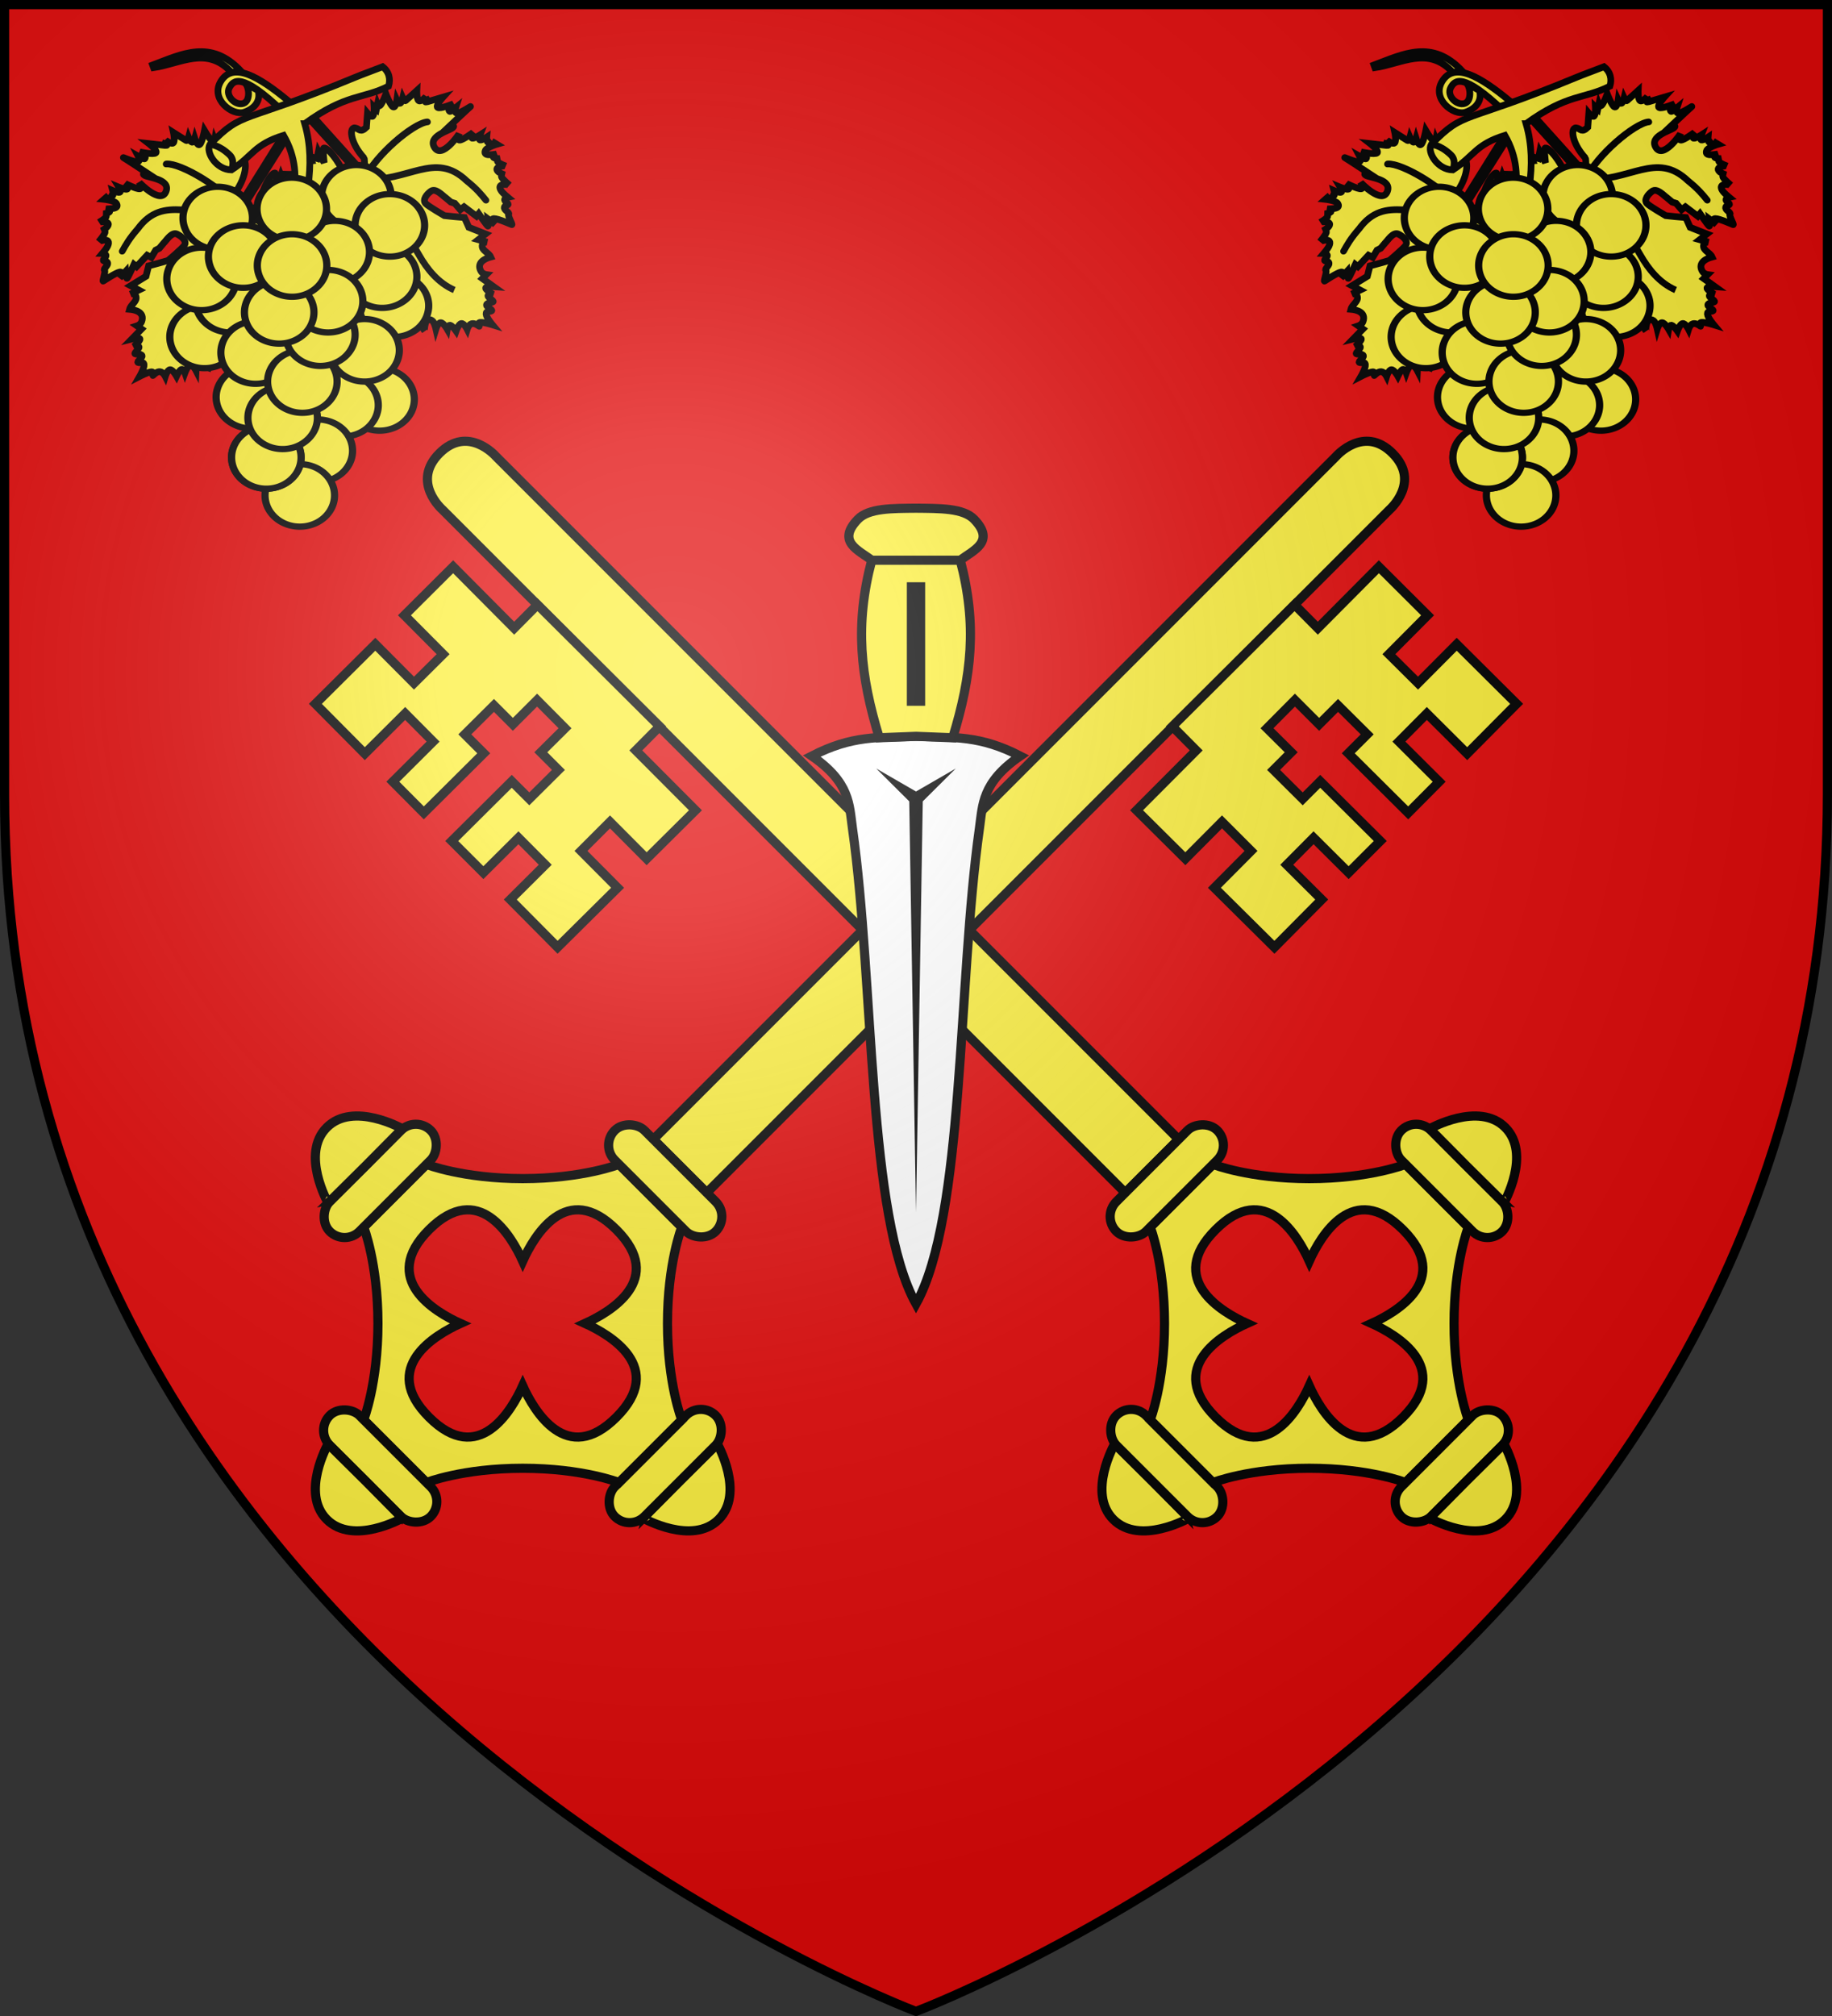 <svg xmlns="http://www.w3.org/2000/svg" xmlns:xlink="http://www.w3.org/1999/xlink" width="600" height="660" version="1.0"><rect width="100%" height="100%" fill="#333333" stroke="none"/><defs><g id="b"><path id="a" d="M0 0v1h.5z" transform="rotate(18 3.157 -.5)"/><use xlink:href="#a" width="810" height="540" transform="scale(-1 1)"/></g><g id="f"><path id="e" d="M0 0v1h.5z" transform="rotate(18 3.157 -.5)"/><use xlink:href="#e" width="810" height="540" transform="scale(-1 1)"/></g><g id="g"><use xlink:href="#f" width="810" height="540" transform="rotate(72)"/><use xlink:href="#f" width="810" height="540" transform="rotate(144)"/></g><g id="j"><path id="i" d="M0 0v1h.5z" transform="rotate(18 3.157 -.5)"/><use xlink:href="#i" width="810" height="540" transform="scale(-1 1)"/></g><g id="k"><use xlink:href="#j" width="810" height="540" transform="rotate(72)"/><use xlink:href="#j" width="810" height="540" transform="rotate(144)"/></g><g id="n"><use xlink:href="#m" width="810" height="540" transform="rotate(72)"/><use xlink:href="#m" width="810" height="540" transform="rotate(144)"/></g><g id="o"><path d="m0-1-.309.951.476.155z"/><use xlink:href="#e" width="810" height="540" transform="scale(-1 1)"/></g><g id="p"><use xlink:href="#o" width="810" height="540" transform="rotate(72)"/><use xlink:href="#o" width="810" height="540" transform="rotate(144)"/></g><g id="r"><path id="q" d="M0 0v1h.5z" transform="rotate(18 3.157 -.5)"/><use xlink:href="#q" width="810" height="540" transform="scale(-1 1)"/></g><g id="s"><use xlink:href="#r" width="810" height="540" transform="rotate(72)"/><use xlink:href="#r" width="810" height="540" transform="rotate(144)"/></g><g id="u"><path id="t" d="M0 0v1h.5z" transform="rotate(18 3.157 -.5)"/><use xlink:href="#t" width="810" height="540" transform="scale(-1 1)"/></g><g id="v"><use xlink:href="#u" width="810" height="540" transform="rotate(72)"/><use xlink:href="#u" width="810" height="540" transform="rotate(144)"/></g><g id="y"><path id="x" d="M0 0v1h.5z" transform="rotate(18 3.157 -.5)"/><use xlink:href="#x" width="810" height="540" transform="scale(-1 1)"/></g><g id="z"><use xlink:href="#y" width="810" height="540" transform="rotate(72)"/><use xlink:href="#y" width="810" height="540" transform="rotate(144)"/></g><g id="B"><path id="A" d="M0 0v1h.5z" transform="rotate(18 3.157 -.5)"/><use xlink:href="#A" width="810" height="540" transform="scale(-1 1)"/></g><g id="C"><use xlink:href="#B" width="810" height="540" transform="rotate(72)"/><use xlink:href="#B" width="810" height="540" transform="rotate(144)"/></g><g id="m"><path id="E" d="M0 0v1h.5z" transform="rotate(18 3.157 -.5)"/><use xlink:href="#E" width="810" height="540" transform="scale(-1 1)"/></g><g id="c"><use xlink:href="#m" width="810" height="540" transform="rotate(72)"/><use xlink:href="#m" width="810" height="540" transform="rotate(144)"/></g><g id="G"><path id="F" d="M0 0v1h.5z" transform="rotate(18 3.157 -.5)"/><use xlink:href="#F" width="810" height="540" transform="scale(-1 1)"/></g><g id="H"><use xlink:href="#G" width="810" height="540" transform="rotate(72)"/><use xlink:href="#G" width="810" height="540" transform="rotate(144)"/></g><path id="I" d="M-298.5-298.5h597V-40C298.5 246.31 0 358.5 0 358.5S-298.5 246.31-298.5-40z"/><path id="d" d="m-267.374-6.853-4.849 23.83-4.848-23.83v-44.741h-25.213v14.546h-9.698v-14.546h-14.546v-9.697h14.546v-14.546h9.698v14.546h25.213v-25.213h-14.546v-9.698h14.546v-14.546h9.697v14.546h14.546v9.698h-14.546v25.213h25.213v-14.546h9.698v14.546h14.546v9.697h-14.546v14.546h-9.698v-14.546h-25.213v44.741z" style="fill:#fcef3c;fill-opacity:1;stroke:#000;stroke-width:3.807;stroke-miterlimit:4;stroke-dasharray:none;stroke-opacity:1;display:inline"/><path id="h" d="M2.922 27.673c0-5.952 2.317-9.844 5.579-11.013 1.448-.519 3.307-.273 5.018 1.447 2.119 2.129 2.736 7.993-3.483 9.121.658-.956.619-3.081-.714-3.787-.99-.524-2.113-.253-2.676.123-.824.552-1.729 2.106-1.679 4.108z"/><path id="l" d="M0 0v1h.5z" transform="rotate(18 3.157 -.5)"/><path id="w" d="M2.922 27.673c0-5.952 2.317-9.844 5.579-11.013 1.448-.519 3.307-.273 5.018 1.447 2.119 2.129 2.736 7.993-3.483 9.121.658-.956.619-3.081-.714-3.787-.99-.524-2.113-.253-2.676.123-.824.552-1.729 2.106-1.679 4.108z"/><path id="D" d="M2.922 27.673c0-5.952 2.317-9.844 5.579-11.013 1.448-.519 3.307-.273 5.018 1.447 2.119 2.129 2.736 7.993-3.483 9.121.658-.956.619-3.081-.714-3.787-.99-.524-2.113-.253-2.676.123-.824.552-1.729 2.106-1.679 4.108z"/><radialGradient id="L" cx="-80" cy="-80" r="405" gradientUnits="userSpaceOnUse"><stop offset="0" style="stop-color:#fff;stop-opacity:.31"/><stop offset=".19" style="stop-color:#fff;stop-opacity:.25"/><stop offset=".6" style="stop-color:#6b6b6b;stop-opacity:.125"/><stop offset="1" style="stop-color:#000;stop-opacity:.125"/></radialGradient></defs><use xlink:href="#I" width="600" height="660" style="fill:#e20909" transform="translate(300 300)"/><g transform="translate(300 300)"><g id="J" style="display:inline" transform="rotate(45 870.174 364.906)scale(1.375)"><path d="M53.063 647.5 53 660l.063 12.5S66 668.904 66 660s-12.937-12.5-12.937-12.5z" style="fill:#fcef3c;fill-opacity:1;fill-rule:evenodd;stroke:#000;stroke-width:2.182;stroke-linecap:butt;stroke-linejoin:miter;stroke-miterlimit:4;stroke-dasharray:none;stroke-opacity:1"/><path d="M-8.99 377s-.682-10 8.99-10c9.677 0 8.99 10 8.99 10v230H-8.99z" style="fill:#fcef3c;fill-opacity:1;stroke:#000;stroke-width:2.182;stroke-linecap:square;stroke-linejoin:round;stroke-miterlimit:4;stroke-opacity:1"/><path d="M63.083 388.281 63.146 405l-13.563.031.031 9.438 13.532-.031.03 10.468-20.124.063v-6.375l-9.781.031V425h-8.157l.032 9.438 8.125-.032v5.938l9.78-.031v-5.907l20.157-.062V445l-11.781.031.031 9.063 11.75-.031.063 16-20.125.093-.032-12.375h-9.78l.03 12.375-16.375.063-.03-20.125-8.063-.031L8.989 409l7.875.031-.062-20.625 16.375-.031.031 13.063 9.781-.032-.03-13.062z" style="fill:#fcef3c;fill-opacity:1;fill-rule:evenodd;stroke:#000;stroke-width:2.182;stroke-linecap:butt;stroke-linejoin:miter;stroke-miterlimit:4;stroke-dasharray:none;stroke-opacity:1"/><rect width="10" height="34" x="43" y="643" ry="5" style="fill:#fcef3c;fill-opacity:1;stroke:#000;stroke-width:2.182;stroke-linecap:square;stroke-linejoin:round;stroke-miterlimit:4;stroke-dasharray:none;stroke-opacity:1"/><path d="M-10.562 617s-3.71 8.505-13.821 18.617S-43 649.438-43 649.438v21.124s8.505 3.71 18.617 13.821S-10.562 703-10.562 703h21.124s3.71-8.505 13.821-18.617S43 670.562 43 670.562v-21.124s-8.505-3.71-18.617-13.821S10.562 617 10.562 617zM0 628.44c16.724-.004 12.816 14.911 10.5 21.06 6.149-2.316 21.064-6.224 21.06 10.5.004 16.724-14.911 12.816-21.06 10.5 2.316 6.149 6.224 21.064-10.5 21.06-16.724.004-12.816-14.911-10.5-21.06-6.149 2.316-21.064 6.224-21.06-10.5-.004-16.724 14.911-12.816 21.06-10.5-2.316-6.149-6.224-21.064 10.5-21.06z" style="fill:#fcef3c;fill-opacity:1;fill-rule:evenodd;stroke:#000;stroke-width:2.182;stroke-linecap:butt;stroke-linejoin:miter;stroke-miterlimit:4;stroke-dasharray:none;stroke-opacity:1"/><rect width="10" height="34" x="-53" y="643" ry="5" style="fill:#fcef3c;fill-opacity:1;stroke:#000;stroke-width:2.182;stroke-linecap:square;stroke-linejoin:round;stroke-miterlimit:4;stroke-dasharray:none;stroke-opacity:1"/><rect width="10" height="34" x="607" y="-17" ry="5" style="fill:#fcef3c;fill-opacity:1;stroke:#000;stroke-width:2.182;stroke-linecap:square;stroke-linejoin:round;stroke-miterlimit:4;stroke-dasharray:none;stroke-opacity:1" transform="rotate(90)"/><rect width="10" height="34" x="703" y="-17" ry="5" style="fill:#fcef3c;fill-opacity:1;stroke:#000;stroke-width:2.182;stroke-linecap:square;stroke-linejoin:round;stroke-miterlimit:4;stroke-dasharray:none;stroke-opacity:1" transform="rotate(90)"/><path d="M-53.062 647.5-53 660l-.062 12.5S-66 668.904-66 660s12.937-12.5 12.938-12.5zM-12.5 713.063 0 713l12.5.063S8.904 726 0 726s-12.5-12.937-12.5-12.937z" style="fill:#fcef3c;fill-opacity:1;fill-rule:evenodd;stroke:#000;stroke-width:2.182;stroke-linecap:butt;stroke-linejoin:miter;stroke-miterlimit:4;stroke-dasharray:none;stroke-opacity:1"/></g><use xlink:href="#J" width="600" height="660" transform="matrix(-1 0 0 1 0 0)"/><path d="M-397.437 241.063c-12.474.427-20.92-.358-34.125 6.437 12.622 8.703 12.22 15.916 13.312 23.656 7.197 50.995 4.85 126.984 20.813 155.719 15.961-28.735 13.583-104.724 20.78-155.719 1.093-7.74.722-14.953 13.344-23.656-13.204-6.795-21.651-6.01-34.125-6.437z" style="opacity:1;fill:#fff;fill-opacity:1;fill-rule:nonzero;stroke:#000;stroke-width:3;stroke-linecap:butt;stroke-linejoin:miter;stroke-miterlimit:4;stroke-dasharray:none;stroke-dashoffset:0;stroke-opacity:1" transform="translate(397.438 -300)"/><path d="m-410.469 251.594 10.813 10.75 2.219 134.531 2.218-134.531 10.813-10.75-13.031 7.531z" style="opacity:1;fill:#000;fill-opacity:1;fill-rule:nonzero;stroke:none;stroke-width:2;stroke-linecap:butt;stroke-linejoin:miter;stroke-miterlimit:4;stroke-dasharray:none;stroke-dashoffset:0;stroke-opacity:1" transform="translate(397.438 -300)"/><path d="M-397.437 166.375c-7.78.077-15.5-.06-19.063 3.656-7.048 7.35.293 10.092 4.563 13.375-5.557 21.118-3.75 37.785 2.468 58.125l12.031-.469 12.032.47c6.218-20.34 8.025-37.008 2.469-58.126 4.269-3.283 11.61-6.025 4.562-13.375-3.563-3.715-11.282-3.579-19.062-3.656z" style="opacity:1;fill:#fcef3c;fill-opacity:1;fill-rule:nonzero;stroke:#000;stroke-width:3;stroke-linecap:butt;stroke-linejoin:miter;stroke-miterlimit:4;stroke-dasharray:none;stroke-dashoffset:0;stroke-opacity:1" transform="translate(397.438 -300)"/><path d="M-697.437-68.937v-40.443" style="opacity:1;fill:#fff;fill-opacity:1;fill-rule:nonzero;stroke:#000;stroke-width:6;stroke-linecap:butt;stroke-linejoin:miter;stroke-miterlimit:4;stroke-dasharray:none;stroke-dashoffset:0;stroke-opacity:1" transform="translate(697.438)"/><path d="M-411.937 183.406h29" style="opacity:1;fill:#fff;fill-opacity:1;fill-rule:nonzero;stroke:#000;stroke-width:3;stroke-linecap:butt;stroke-linejoin:miter;stroke-miterlimit:4;stroke-dasharray:none;stroke-dashoffset:0;stroke-opacity:1" transform="translate(397.438 -300)"/><path d="M-95.745 281.381v-4.679h0z" style="opacity:.615;fill:#fcef3c;fill-opacity:.991;fill-rule:evenodd;stroke:#000;stroke-width:2.5;stroke-linecap:round;stroke-linejoin:round;stroke-miterlimit:4;stroke-dasharray:none;stroke-dashoffset:0;stroke-opacity:1" transform="matrix(.5 0 0 .5 1587.72 1513.19)"/><path d="M-95.745 281.381v-4.679h0z" style="opacity:.615;fill:#fcef3c;fill-opacity:.991;fill-rule:evenodd;stroke:#000;stroke-width:2.5;stroke-linecap:round;stroke-linejoin:round;stroke-miterlimit:4;stroke-dasharray:none;stroke-dashoffset:0;stroke-opacity:1" transform="rotate(90 -469.902 1820.004)"/><g id="K"><path d="M-218.936-261.355c-8.945-7.389-16.48-11.68-20.077-5.9-3.329 5.346 3.422 10.42 6.906 9.262 2.914-.968 5.055-3.273 4.163-6.463l-4.165-2.377c1.433.597 2.097 5.451-.224 6.21-2.402.786-5.488-2.314-4.159-4.715 1.162-2.102 3.496-4.846 15.951 7.13l1.605-3.147z" style="fill:#fcef3c;fill-opacity:1;stroke:#000;stroke-width:2;stroke-miterlimit:4;stroke-dasharray:none;stroke-opacity:1" transform="matrix(1.1 0 0 1.1 435.283 20.542)"/><path d="M-232.996-270.184c-9.036-9.71-17.681-5.11-26.364-1.864l.287.787c7.845-1.112 15.83-6.586 23.142 1.361z" style="fill:#fcef3c;fill-opacity:1;stroke:#000;stroke-width:2;stroke-miterlimit:4;stroke-dasharray:none;stroke-opacity:1" transform="matrix(1.1 0 0 1.1 435.283 20.542)"/><path d="m-214.387-259.837 18.22 20.264s-.08-4.62-.221-4.771c-4.375-4.73-4.57-9.669-2.444-8.917.914.216 1.391 1.456 3.129-.257l.315-4.18s1.105 1.333 1.595.852c.49-.48.366-2.772.366-2.772l.72.673.29-1.347s.33.89.96.111c.633-.778 1.568-3.223 1.568-3.223s1.29 3.359 2.103 3.803c.814.445 1.15-2.026 1.15-2.026s.535 1.13.975.97.783-1.612.783-1.612.503 1.093.848.821c.344-.272 3.338-3.008 3.338-3.008s-.108 2.569.572 3.026 2.147-1.199 2.147-1.199-.501 1.141-.203 1.279 1.395-.73 1.395-.73-3.221 1.798.272.655 3.728-1.205 3.728-1.205-2.459 2.687-1.716 3.218 4.69-1.094 4.69-1.094-2.033 1.543-1.11 2.242c.282.214 1.74-1 1.74-1s-.522 1.622.585 1.524c1.106-.097 4.358-2.322 3.841-1.915s-6.097 5.683-6.097 5.683 1.835-.223.807.605c-1.097.884-7.38 2.46-5.433 5.779 2.18 3.713 7.31-3.794 7.427-4.125 0 0-.894 2.072.132 2.007s3.973-2.267 3.973-2.267-.788 1.522-.271 1.704c.516.183 2.337-.976 2.337-.976s-.513 1.337-.013 1.5c.501.164 2.016-.845 2.016-.845s-.101 1.228.286 1.512c.388.284 1.264-.376 1.264-.376l-.086.067 1.51.92s-2.754.799-3.361 1.775c-.865 1.877 1.935 1.321 3.27 1.152 0 0-1.245.735-.842 1.038.403.302 1.835.29 1.835.29s-1.045.421-.607.976c.439.554 2.361 1.24 2.361 1.24-.305-.146-4.092.223-2.024 1.847.388.305 1.68.784 1.68.784s-1.227-.086-.86.68c.367.765 2.33 2.383 2.33 2.383-.206-.182-4.117-.804-2.45 1.686.487.728 1.948 1.938 1.948 1.938s-.953.194-.947.748 1.4 1.13.97 1.47c-.43.339-1.113.257-1.055.957.058.699 1.654 1.426 1.287 1.84-.367.413 1.36 3.272.935 3.112s-4.045-1.775-5.284-1.79c-1.24-.015.327 1.729.327 1.729l-2.08-1.587s.236 2.297-.104 2.069-2.724-3.686-2.724-3.686l-.648.76-3.693-2.797-1.127.858-1.642-1.901-1.16-.359-1.582-1.326c-.942-.64-2.926-2.942-4.373-1.906-1.18.846-2.627 2.56-1.516 3.69.827.84 5.526 3.565 5.526 3.565l2.677.284 3.314.295 1.303 2.915 4.979 1.97-2.152 1.699 2.664.753s-1.36-.22-1.504.938c-.195 1.583 1.91 2.063 2.534 3.464-1.533.4-4.415 1.63-2.896 4.244.49.843 1.572.994 1.572.994l-1.164 1.168 3.377 2.426s-2.344-.168-2.397.402 2.184 1.877 2.184 1.877-1.505-.116-1.5.438c.007.554 1.868 1.507 1.524 1.778s-1.845.246-1.953.92c-.107.676 1.953 1.44 1.523 1.779-.43.34-1.714-.106-1.653.933s1.895 3.223 1.895 3.223-2.654-.824-3.648-.722.01 1.359-.33 1.13c-.34-.228-1.333-.966-2.216-.734s-1.318 1.661-1.318 1.661-.93-1.843-1.759-1.716c-.829.126-1.558 2.223-1.558 2.223s-1.102-1.582-1.758-1.716-.865 1.18-.865 1.18-1.105-1.922-1.95-1.94c-.843-.016-1.426 1.872-1.426 1.872s-.454-2.033-1.11-2.476c-2.308-1.557-2.337 2.999-2.292 3.05 0 0-1.618-3.193-2.38-3.957-.763-.764-.216 1.474-.67.902-.455-.573-.837-2.932-1.148-3.192-2.043-1.712-2.857 3.006-2.788 3.086 0 0-4.052-2.656-4.844-3.117-.792-.462-1.141 1.025-1.141 1.025s-.01-1.948-.409-2.161-1.34 1.803-1.186 1.31c.153-.495-.978-3.826-1.133-4.386l-1.087-2.438 1.792-3.414-1.914-4.9c.237-1.995.567-5.357-1.216-5.631-4.37-.672-4.517 3.986-2.183 6.69l.859 3.554-.724 2.186s.056-.045-.169.66-.732 2.162-.732 2.162-1.423-.988-1.514-.42-.336 3.06-.886 3.68-1.161-1.691-1.315-1.197-1.222 2.952-1.222 2.952-.663-2.458-1.342-.556-1.78 3.144-1.78 3.144.056-2-.38-2.804c-.437-.804-1.365-.413-1.365-.413s.395-1.77-.173-2.223c-.567-.452-2.097.414-2.097.414s.578-1.978.022-2.5c-.557-.524-2.32 1.333-2.247.407s1.119-2.777.202-3.637c-.916-.86-4.213.47-3.87.198.345-.271.58-.923.44-1.34s-1.346-.055-1.001-.327c.344-.272 1.458-.655 1.29-1.019s-1.961-.438-1.961-.438 1.722-1.484.85-2.038c-.87-.554-4.335-.178-4.335-.178s1.463-1.745 1.54-2.582-1.578-.493-1.233-.765l1.205-.951s-1.555-.636-.889-1.038c1.614.243 9.571-2.744 7.857-4.849-1.445-1.774-8.818 3.054-8.401 3.54 0 0 1.354-.945.457-.982s-6.31.885-6.31.885 3.118-2.338 3.854-3.416-1.255-.623-.911-.895 2.155-.894 2.129-1.557-2.234-1.092-2.234-1.092l2.809-1.1s-2.81-1.26-2.208-1.735c.603-.475 3.387-.593 4.114-1.26s-1.808-.932-1.206-1.408 2.447-1.186 2.447-1.186-3.883-.66-3.109-1.272c.775-.611 3.697-2.421 3.697-2.421s-1.197-.05-.852-.32c.344-.273 2.165-.841 2.165-.841l-1.654-1.426s2.55.084 3.425-.717c1.842-1.686-1.487-3.421-1.487-3.421l3.18.345 1.69-.216-.607-1.383 2.302.666.403-2.056 1.724 3.327s-.532-4.314-.093-4.402c1.128-.225 4.564 4.018 5.96 7.749.983 2.627 5.42.937 5.42.937l-18.625-20.566 1.223-.593z" style="fill:#fcef3c;fill-opacity:1;fill-rule:evenodd;stroke:#000;stroke-width:2;stroke-linecap:butt;stroke-linejoin:miter;stroke-miterlimit:4;stroke-dasharray:none;stroke-opacity:1;display:inline" transform="matrix(1.1 0 0 1.1 435.283 20.542)"/><g style="fill:none;stroke:#000;stroke-width:3.298;stroke-linecap:round;stroke-miterlimit:4;stroke-dasharray:none;stroke-opacity:1"><path d="m823.5 359-.25-.5c3.823 7.39 3.537 16.009 2 23.75-3.095 15.594-4.637 30.587-4 46.25 17.365-15.279 31.48-10.058 38.5-16.25 6.708-5.916 12.04-13.09 14.25-19" style="fill:none;stroke:#000;stroke-width:3.298;stroke-linecap:round;stroke-linejoin:miter;stroke-miterlimit:4;stroke-dasharray:none;stroke-opacity:1" transform="matrix(-.514 .406 -.443 -.517 830.742 -353.957)"/><path d="M822.25 427.75C805.49 412.69 785.198 417.046 783 396c-1.205-6.077-1.095-9.522-1-13M821 427.25c-11.489 5.633-36.334 6.472-42.25 2.75M822.5 427.5c6.914-.748 13.286-1.135 16.25.75 12.541 5.21 23.661 6.477 26 6.5" style="fill:none;stroke:#000;stroke-width:3.298;stroke-linecap:round;stroke-linejoin:miter;stroke-miterlimit:4;stroke-dasharray:none;stroke-opacity:1" transform="matrix(-.514 .406 -.443 -.517 830.742 -353.957)"/></g><path d="m-219.174-253.261-14.425 23.12s-.722-4.564-.61-4.738c3.487-5.417 2.822-10.315.858-9.206-.862.372-1.117 1.676-3.126.291l-1.036-4.062s-.856 1.504-1.423 1.116c-.566-.387-.842-2.667-.842-2.667l-.593.788-.518-1.275s-.17.932-.927.276c-.758-.657-2.103-2.903-2.103-2.903s-.687 3.532-1.41 4.111c-.725.58-1.485-1.795-1.485-1.795s-.331 1.206-.792 1.124c-.46-.082-1.051-1.452-1.051-1.452s-.306 1.164-.692.956-3.81-2.382-3.81-2.382.552 2.51-.038 3.079c-.59.568-2.323-.808-2.323-.808s.692 1.037.423 1.224c-.27.187-1.5-.476-1.5-.476s3.483 1.211-.155.692-3.881-.539-3.881-.539 2.888 2.219 2.249 2.87c-.64.653-4.808-.262-4.808-.262s2.27 1.166 1.482 2.015c-.241.26-1.887-.684-1.887-.684s.795 1.508-.312 1.604-4.695-1.53-4.115-1.219c.579.312 6.99 4.537 6.99 4.537s-1.845.1-.689.736c1.235.68 7.695 1.142 6.354 4.748-1.502 4.036-7.858-2.467-8.03-2.772 0 0 1.24 1.885.218 2s-4.306-1.543-4.306-1.543 1.04 1.362.563 1.631-2.472-.555-2.472-.555.739 1.227.274 1.475-2.132-.483-2.132-.483.313 1.192-.02 1.54c-.331.346-1.31-.152-1.31-.152l.097.051-1.326 1.168s2.85.309 3.617 1.164c1.178 1.7-1.677 1.638-3.02 1.703 0 0 1.354.508 1.01.876-.346.368-1.758.604-1.758.604s1.103.234.767.856-2.11 1.632-2.11 1.632c.276-.197 4.07-.492 2.315 1.467-.329.367-1.52 1.064-1.52 1.064s1.195-.299.966.52c-.228.817-1.88 2.75-1.88 2.75.17-.214 3.915-1.506 2.706 1.236-.354.802-1.583 2.247-1.583 2.247s.972.025 1.063.572-1.183 1.356-.7 1.616c.482.26 1.14.06 1.205.76.064.698-1.381 1.69-.948 2.035.433.344-.772 3.459-.38 3.227s3.675-2.45 4.892-2.68-.021 1.76-.021 1.76l1.773-1.925s.166 2.304.461 2.02 2.043-4.103 2.043-4.103l.77.635 3.151-3.395 1.26.65 1.286-2.158 1.08-.555 1.327-1.581c.818-.793 2.371-3.405 3.976-2.636 1.31.628 3.032 2.066 2.134 3.37-.669.97-4.823 4.47-4.823 4.47l-2.587.745-3.212.866-.777 3.098-4.561 2.804 2.414 1.3-2.493 1.203s1.302-.452 1.644.664c.467 1.524-1.524 2.363-1.894 3.851 1.58.127 4.63.838 3.59 3.677-.336.915-1.377 1.252-1.377 1.252l1.35.947-2.904 2.976s2.278-.572 2.43-.02c.15.551-1.826 2.227-1.826 2.227s1.463-.375 1.553.172-1.577 1.807-1.19 2.015c.385.208 1.859-.078 2.082.568s-1.674 1.755-1.191 2.015 1.67-.402 1.79.632c.121 1.033-1.306 3.503-1.306 3.503s2.47-1.272 3.467-1.344.226 1.34.521 1.055c.295-.284 1.145-1.183 2.055-1.108s1.586 1.407 1.586 1.407.595-1.976 1.434-1.995 1.92 1.919 1.92 1.919.811-1.75 1.434-1.996 1.057 1.012 1.057 1.012.754-2.085 1.582-2.248 1.73 1.595 1.73 1.595.095-2.08.664-2.631c2.002-1.934 2.822 2.547 2.787 2.607 0 0 1.038-3.427 1.657-4.311.618-.885.468 1.414.816.771s.315-3.032.576-3.343c1.714-2.04 3.336 2.464 3.282 2.556 0 0 3.529-3.32 4.229-3.911s1.302.811 1.302.811-.33-1.92.027-2.2c.355-.278 1.633 1.544 1.396 1.084s.298-3.936.353-4.515l.648-2.59-2.358-3.051 1.034-5.158c-.58-1.923-1.489-5.177.22-5.757 4.188-1.42 5.14 3.141 3.312 6.21l-.23 3.649 1.094 2.027s-.064-.034.28.622 1.097 2 1.097 2 1.23-1.22 1.417-.675c.188.543.863 2.955 1.513 3.47s.849-1.867 1.086-1.407 1.717 2.694 1.717 2.694.225-2.535 1.224-.78c1 1.756 2.299 2.787 2.299 2.787s-.402-1.96-.112-2.827c.29-.868 1.272-.644 1.272-.644s-.696-1.675-.216-2.22c.48-.543 2.138.044 2.138.044s-.913-1.847-.456-2.459 2.516.911 2.284.012c-.232-.9-1.585-2.541-.831-3.547.753-1.006 4.23-.269 3.845-.477-.387-.207-.732-.808-.666-1.243.067-.435 1.316-.288.93-.496s-1.55-.392-1.448-.78c.101-.387 1.856-.772 1.856-.772s-1.954-1.162-1.192-1.859c.761-.697 4.239-.928 4.239-.928s-1.744-1.465-1.965-2.275c-.22-.811 1.467-.76 1.081-.968l-1.352-.728s1.42-.896.695-1.175c-1.547.518-9.902-1.041-8.58-3.411 1.115-1.998 9.215 1.475 8.889 2.027 0 0-1.498-.696-.621-.888s6.369-.225 6.369-.225-3.478-1.76-4.39-2.694 1.128-.832.742-1.04-2.278-.506-2.367-1.163 2.01-1.464 2.01-1.464l-2.956-.595s2.548-1.728 1.872-2.092-3.438.004-4.27-.527c-.832-.53 1.619-1.232.943-1.596s-2.615-.743-2.615-.743 3.71-1.324 2.84-1.792c-.869-.468-4.06-1.743-4.06-1.743s1.169-.256.783-.464-2.279-.451-2.279-.451l1.382-1.692s-2.497.526-3.498-.111c-2.107-1.34.87-3.627.87-3.627l-3.072.892-1.702.08.359-1.467-2.152 1.056-.753-1.955-1.12 3.576s-.226-4.341-.673-4.351c-1.15-.026-3.798 4.75-4.524 8.665-.512 2.759-5.174 1.865-5.174 1.865l14.77-23.488-1.308-.371z" style="fill:#fcef3c;fill-opacity:1;fill-rule:evenodd;stroke:#000;stroke-width:2;stroke-linecap:butt;stroke-linejoin:miter;stroke-miterlimit:4;stroke-dasharray:none;stroke-opacity:1;display:inline" transform="matrix(1.1 0 0 1.1 435.283 20.542)"/><g style="fill:none;stroke:#000;stroke-width:3.298;stroke-linecap:round;stroke-miterlimit:4;stroke-dasharray:none;stroke-opacity:1"><path d="m823.5 359-.25-.5c3.823 7.39 3.537 16.009 2 23.75-3.095 15.594-4.637 30.587-4 46.25 17.365-15.279 31.48-10.058 38.5-16.25 6.708-5.916 12.04-13.09 14.25-19" style="fill:none;stroke:#000;stroke-width:3.298;stroke-linecap:round;stroke-linejoin:miter;stroke-miterlimit:4;stroke-dasharray:none;stroke-opacity:1" transform="matrix(.576 .31 .346 -.586 -442.902 -235.755)"/><path d="M822.25 427.75C805.49 412.69 785.198 417.046 783 396c-1.205-6.077-1.095-9.522-1-13M821 427.25c-11.489 5.633-36.334 6.472-42.25 2.75M822.5 427.5c6.914-.748 13.286-1.135 16.25.75 12.541 5.21 23.661 6.477 26 6.5" style="fill:none;stroke:#000;stroke-width:3.298;stroke-linecap:round;stroke-linejoin:miter;stroke-miterlimit:4;stroke-dasharray:none;stroke-opacity:1" transform="matrix(.576 .31 .346 -.586 -442.902 -235.755)"/></g><path d="M-214.07-254.59c3.689 12.731-.22 24.476-2.217 36.47l-7.413 7.3c4.385-15.611 10.773-27.316 3.315-40.293-8.827 2.758-8.982 6.022-15.51 10.285-4.519-.056-7.778-5.3-6.393-7.598 10.16-10.333 8.66-5.645 43.489-20.07 1.93-.799 5.086-1.942 7.916-3.047 1.977 1.536 2.396 3.727 1.778 5.786-7.59 3.884-12.604 2.159-24.965 11.167z" style="fill:#fcef3c;fill-opacity:1;fill-rule:evenodd;stroke:#000;stroke-width:2;stroke-linecap:butt;stroke-linejoin:miter;stroke-miterlimit:4;stroke-dasharray:none;stroke-opacity:1;display:inline" transform="matrix(1.1 0 0 1.1 435.283 20.542)"/><path d="M783.942 599.635a19.092 19.799 0 1 1 .031.01" style="fill:#fcef3c;fill-opacity:1;fill-rule:evenodd;stroke:#000;stroke-width:3.964;stroke-linecap:round;stroke-linejoin:miter;stroke-miterlimit:4;stroke-dasharray:none;stroke-dashoffset:0;stroke-opacity:1" transform="matrix(.596 0 0 .517 -241.595 -500.166)"/><path d="M783.942 599.635a19.092 19.799 0 1 1 .031.01" style="fill:#fcef3c;fill-opacity:1;fill-rule:evenodd;stroke:#000;stroke-width:3.964;stroke-linecap:round;stroke-linejoin:miter;stroke-miterlimit:4;stroke-dasharray:none;stroke-dashoffset:0;stroke-opacity:1" transform="matrix(.596 0 0 .517 -245.46 -509.665)"/><path d="M783.942 599.635a19.092 19.799 0 1 1 .031.01" style="fill:#841557;fill-opacity:1;fill-rule:evenodd;stroke:#000;stroke-width:3.964;stroke-linecap:round;stroke-linejoin:miter;stroke-miterlimit:4;stroke-dasharray:none;stroke-dashoffset:0;stroke-opacity:1" transform="matrix(.596 0 0 .517 -267.377 -527.932)"/><path d="M783.942 599.635a19.092 19.799 0 1 1 .031.01" style="fill:#fcef3c;fill-opacity:1;fill-rule:evenodd;stroke:#000;stroke-width:3.964;stroke-linecap:round;stroke-linejoin:miter;stroke-miterlimit:4;stroke-dasharray:none;stroke-dashoffset:0;stroke-opacity:1" transform="matrix(.596 0 0 .517 -299.311 -528.857)"/><path d="M783.942 599.635a19.092 19.799 0 1 1 .031.01" style="fill:#fcef3c;fill-opacity:1;fill-rule:evenodd;stroke:#000;stroke-width:3.964;stroke-linecap:round;stroke-linejoin:miter;stroke-miterlimit:4;stroke-dasharray:none;stroke-dashoffset:0;stroke-opacity:1" transform="matrix(.596 0 0 .517 -253.89 -535.97)"/><path d="M783.942 599.635a19.092 19.799 0 1 1 .031.01" style="fill:#fcef3c;fill-opacity:1;fill-rule:evenodd;stroke:#000;stroke-width:3.964;stroke-linecap:round;stroke-linejoin:miter;stroke-miterlimit:4;stroke-dasharray:none;stroke-dashoffset:0;stroke-opacity:1" transform="matrix(.596 0 0 .517 -242.932 -526.47)"/><path d="M783.942 599.635a19.092 19.799 0 1 1 .031.01" style="fill:#fcef3c;fill-opacity:1;fill-rule:evenodd;stroke:#000;stroke-width:3.964;stroke-linecap:round;stroke-linejoin:miter;stroke-miterlimit:4;stroke-dasharray:none;stroke-dashoffset:0;stroke-opacity:1" transform="matrix(.596 0 0 .517 -303.622 -489.937)"/><path d="M783.942 599.635a19.092 19.799 0 1 1 .031.01" style="fill:#fcef3c;fill-opacity:1;fill-rule:evenodd;stroke:#000;stroke-width:3.964;stroke-linecap:round;stroke-linejoin:miter;stroke-miterlimit:4;stroke-dasharray:none;stroke-dashoffset:0;stroke-opacity:1" transform="matrix(.596 0 0 .517 -295.193 -501.628)"/><path d="M783.942 599.635a19.092 19.799 0 1 1 .031.01" style="fill:#fcef3c;fill-opacity:1;fill-rule:evenodd;stroke:#000;stroke-width:3.964;stroke-linecap:round;stroke-linejoin:miter;stroke-miterlimit:4;stroke-dasharray:none;stroke-dashoffset:0;stroke-opacity:1" transform="matrix(.596 0 0 .517 -304.61 -508.934)"/><path d="M783.942 599.635a19.092 19.799 0 1 1 .031.01" style="fill:#fcef3c;fill-opacity:1;fill-rule:evenodd;stroke:#000;stroke-width:3.964;stroke-linecap:round;stroke-linejoin:miter;stroke-miterlimit:4;stroke-dasharray:none;stroke-dashoffset:0;stroke-opacity:1" transform="matrix(.596 0 0 .517 -260.982 -517.702)"/><path d="M783.942 599.635a19.092 19.799 0 1 1 .031.01" style="fill:#fcef3c;fill-opacity:1;fill-rule:evenodd;stroke:#000;stroke-width:3.964;stroke-linecap:round;stroke-linejoin:miter;stroke-miterlimit:4;stroke-dasharray:none;stroke-dashoffset:0;stroke-opacity:1" transform="matrix(.596 0 0 .517 -290.978 -516.24)"/><path d="M783.942 599.635a19.092 19.799 0 1 1 .031.01" style="fill:#fcef3c;fill-opacity:1;fill-rule:evenodd;stroke:#000;stroke-width:3.964;stroke-linecap:round;stroke-linejoin:miter;stroke-miterlimit:4;stroke-dasharray:none;stroke-dashoffset:0;stroke-opacity:1" transform="matrix(.596 0 0 .517 -275.06 -531.838)"/><path d="M783.942 599.635a19.092 19.799 0 1 1 .031.01" style="fill:#fcef3c;fill-opacity:1;fill-rule:evenodd;stroke:#000;stroke-width:3.964;stroke-linecap:round;stroke-linejoin:miter;stroke-miterlimit:4;stroke-dasharray:none;stroke-dashoffset:0;stroke-opacity:1" transform="matrix(.596 0 0 .517 -246.303 -469.478)"/><path d="M783.942 599.635a19.092 19.799 0 1 1 .031.01" style="fill:#fcef3c;fill-opacity:1;fill-rule:evenodd;stroke:#000;stroke-width:3.964;stroke-linecap:round;stroke-linejoin:miter;stroke-miterlimit:4;stroke-dasharray:none;stroke-dashoffset:0;stroke-opacity:1" transform="matrix(.596 0 0 .517 -258.104 -467.59)"/><path d="M783.942 599.635a19.092 19.799 0 1 1 .031.01" style="fill:#fcef3c;fill-opacity:1;fill-rule:evenodd;stroke:#000;stroke-width:3.964;stroke-linecap:round;stroke-linejoin:miter;stroke-miterlimit:4;stroke-dasharray:none;stroke-dashoffset:0;stroke-opacity:1" transform="matrix(.596 0 0 .517 -251.216 -485.553)"/><path d="M783.942 599.635a19.092 19.799 0 1 1 .031.01" style="fill:#fcef3c;fill-opacity:1;fill-rule:evenodd;stroke:#000;stroke-width:3.964;stroke-linecap:round;stroke-linejoin:miter;stroke-miterlimit:4;stroke-dasharray:none;stroke-dashoffset:0;stroke-opacity:1" transform="matrix(.596 0 0 .517 -288.45 -470.208)"/><path d="M783.942 599.635a19.092 19.799 0 1 1 .031.01" style="fill:#fcef3c;fill-opacity:1;fill-rule:evenodd;stroke:#000;stroke-width:3.964;stroke-linecap:round;stroke-linejoin:miter;stroke-miterlimit:4;stroke-dasharray:none;stroke-dashoffset:0;stroke-opacity:1" transform="matrix(.596 0 0 .517 -286.908 -484.822)"/><path d="M783.942 599.635a19.092 19.799 0 1 1 .031.01" style="fill:#fcef3c;fill-opacity:1;fill-rule:evenodd;stroke:#000;stroke-width:3.964;stroke-linecap:round;stroke-linejoin:miter;stroke-miterlimit:4;stroke-dasharray:none;stroke-dashoffset:0;stroke-opacity:1" transform="matrix(.596 0 0 .517 -266.534 -452.672)"/><path d="M783.942 599.635a19.092 19.799 0 1 1 .031.01" style="fill:#fcef3c;fill-opacity:1;fill-rule:evenodd;stroke:#000;stroke-width:3.964;stroke-linecap:round;stroke-linejoin:miter;stroke-miterlimit:4;stroke-dasharray:none;stroke-dashoffset:0;stroke-opacity:1" transform="matrix(.596 0 0 .517 -272.434 -438.059)"/><path d="M783.942 599.635a19.092 19.799 0 1 1 .031.01" style="fill:#841557;fill-opacity:1;fill-rule:evenodd;stroke:#000;stroke-width:3.964;stroke-linecap:round;stroke-linejoin:miter;stroke-miterlimit:4;stroke-dasharray:none;stroke-dashoffset:0;stroke-opacity:1" transform="matrix(.596 0 0 .517 -283.392 -450.481)"/><path d="M783.942 599.635a19.092 19.799 0 1 1 .031.01" style="fill:#fcef3c;fill-opacity:1;fill-rule:evenodd;stroke:#000;stroke-width:3.964;stroke-linecap:round;stroke-linejoin:miter;stroke-miterlimit:4;stroke-dasharray:none;stroke-dashoffset:0;stroke-opacity:1" transform="matrix(.596 0 0 .517 -283.392 -450.481)"/><path d="M783.942 599.635a19.092 19.799 0 1 1 .031.01" style="fill:#fcef3c;fill-opacity:1;fill-rule:evenodd;stroke:#000;stroke-width:3.964;stroke-linecap:round;stroke-linejoin:miter;stroke-miterlimit:4;stroke-dasharray:none;stroke-dashoffset:0;stroke-opacity:1" transform="matrix(.596 0 0 .517 -278.045 -463.456)"/><path d="M783.942 599.635a19.092 19.799 0 1 1 .031.01" style="fill:#fcef3c;fill-opacity:1;fill-rule:evenodd;stroke:#000;stroke-width:3.964;stroke-linecap:round;stroke-linejoin:miter;stroke-miterlimit:4;stroke-dasharray:none;stroke-dashoffset:0;stroke-opacity:1" transform="matrix(.596 0 0 .517 -271.591 -475.323)"/><path d="M783.942 599.635a19.092 19.799 0 1 1 .031.01" style="fill:#fcef3c;fill-opacity:1;fill-rule:evenodd;stroke:#000;stroke-width:3.964;stroke-linecap:round;stroke-linejoin:miter;stroke-miterlimit:4;stroke-dasharray:none;stroke-dashoffset:0;stroke-opacity:1" transform="matrix(.596 0 0 .517 -265.69 -490.668)"/><path d="M783.942 599.635a19.092 19.799 0 1 1 .031.01" style="fill:#fcef3c;fill-opacity:1;fill-rule:evenodd;stroke:#000;stroke-width:3.964;stroke-linecap:round;stroke-linejoin:miter;stroke-miterlimit:4;stroke-dasharray:none;stroke-dashoffset:0;stroke-opacity:1" transform="matrix(.596 0 0 .517 -263.162 -501.628)"/><path d="M783.942 599.635a19.092 19.799 0 1 1 .031.01" style="fill:#fcef3c;fill-opacity:1;fill-rule:evenodd;stroke:#000;stroke-width:3.964;stroke-linecap:round;stroke-linejoin:miter;stroke-miterlimit:4;stroke-dasharray:none;stroke-dashoffset:0;stroke-opacity:1" transform="matrix(.596 0 0 .517 -279.177 -497.975)"/><path d="M783.942 599.635a19.092 19.799 0 1 1 .031.01" style="fill:#fcef3c;fill-opacity:1;fill-rule:evenodd;stroke:#000;stroke-width:3.964;stroke-linecap:round;stroke-linejoin:miter;stroke-miterlimit:4;stroke-dasharray:none;stroke-dashoffset:0;stroke-opacity:1" transform="matrix(.596 0 0 .517 -274.963 -513.319)"/><path d="M-242.288-248.426s2.697.074 5.87 3.155c1.756 1.708.522 4.443.522 4.443" style="fill:none;stroke:#000;stroke-width:2;stroke-linecap:butt;stroke-linejoin:miter;stroke-miterlimit:4;stroke-dasharray:none;stroke-opacity:1" transform="matrix(1.1 0 0 1.1 435.283 20.542)"/></g><use xlink:href="#K" width="600" height="660" transform="translate(-400)"/></g><use xlink:href="#I" width="600" height="660" style="fill:url(#L)" transform="translate(300 300)"/><use xlink:href="#I" width="600" height="660" style="fill:none;stroke:#000;stroke-width:3" transform="translate(300 300)"/></svg>